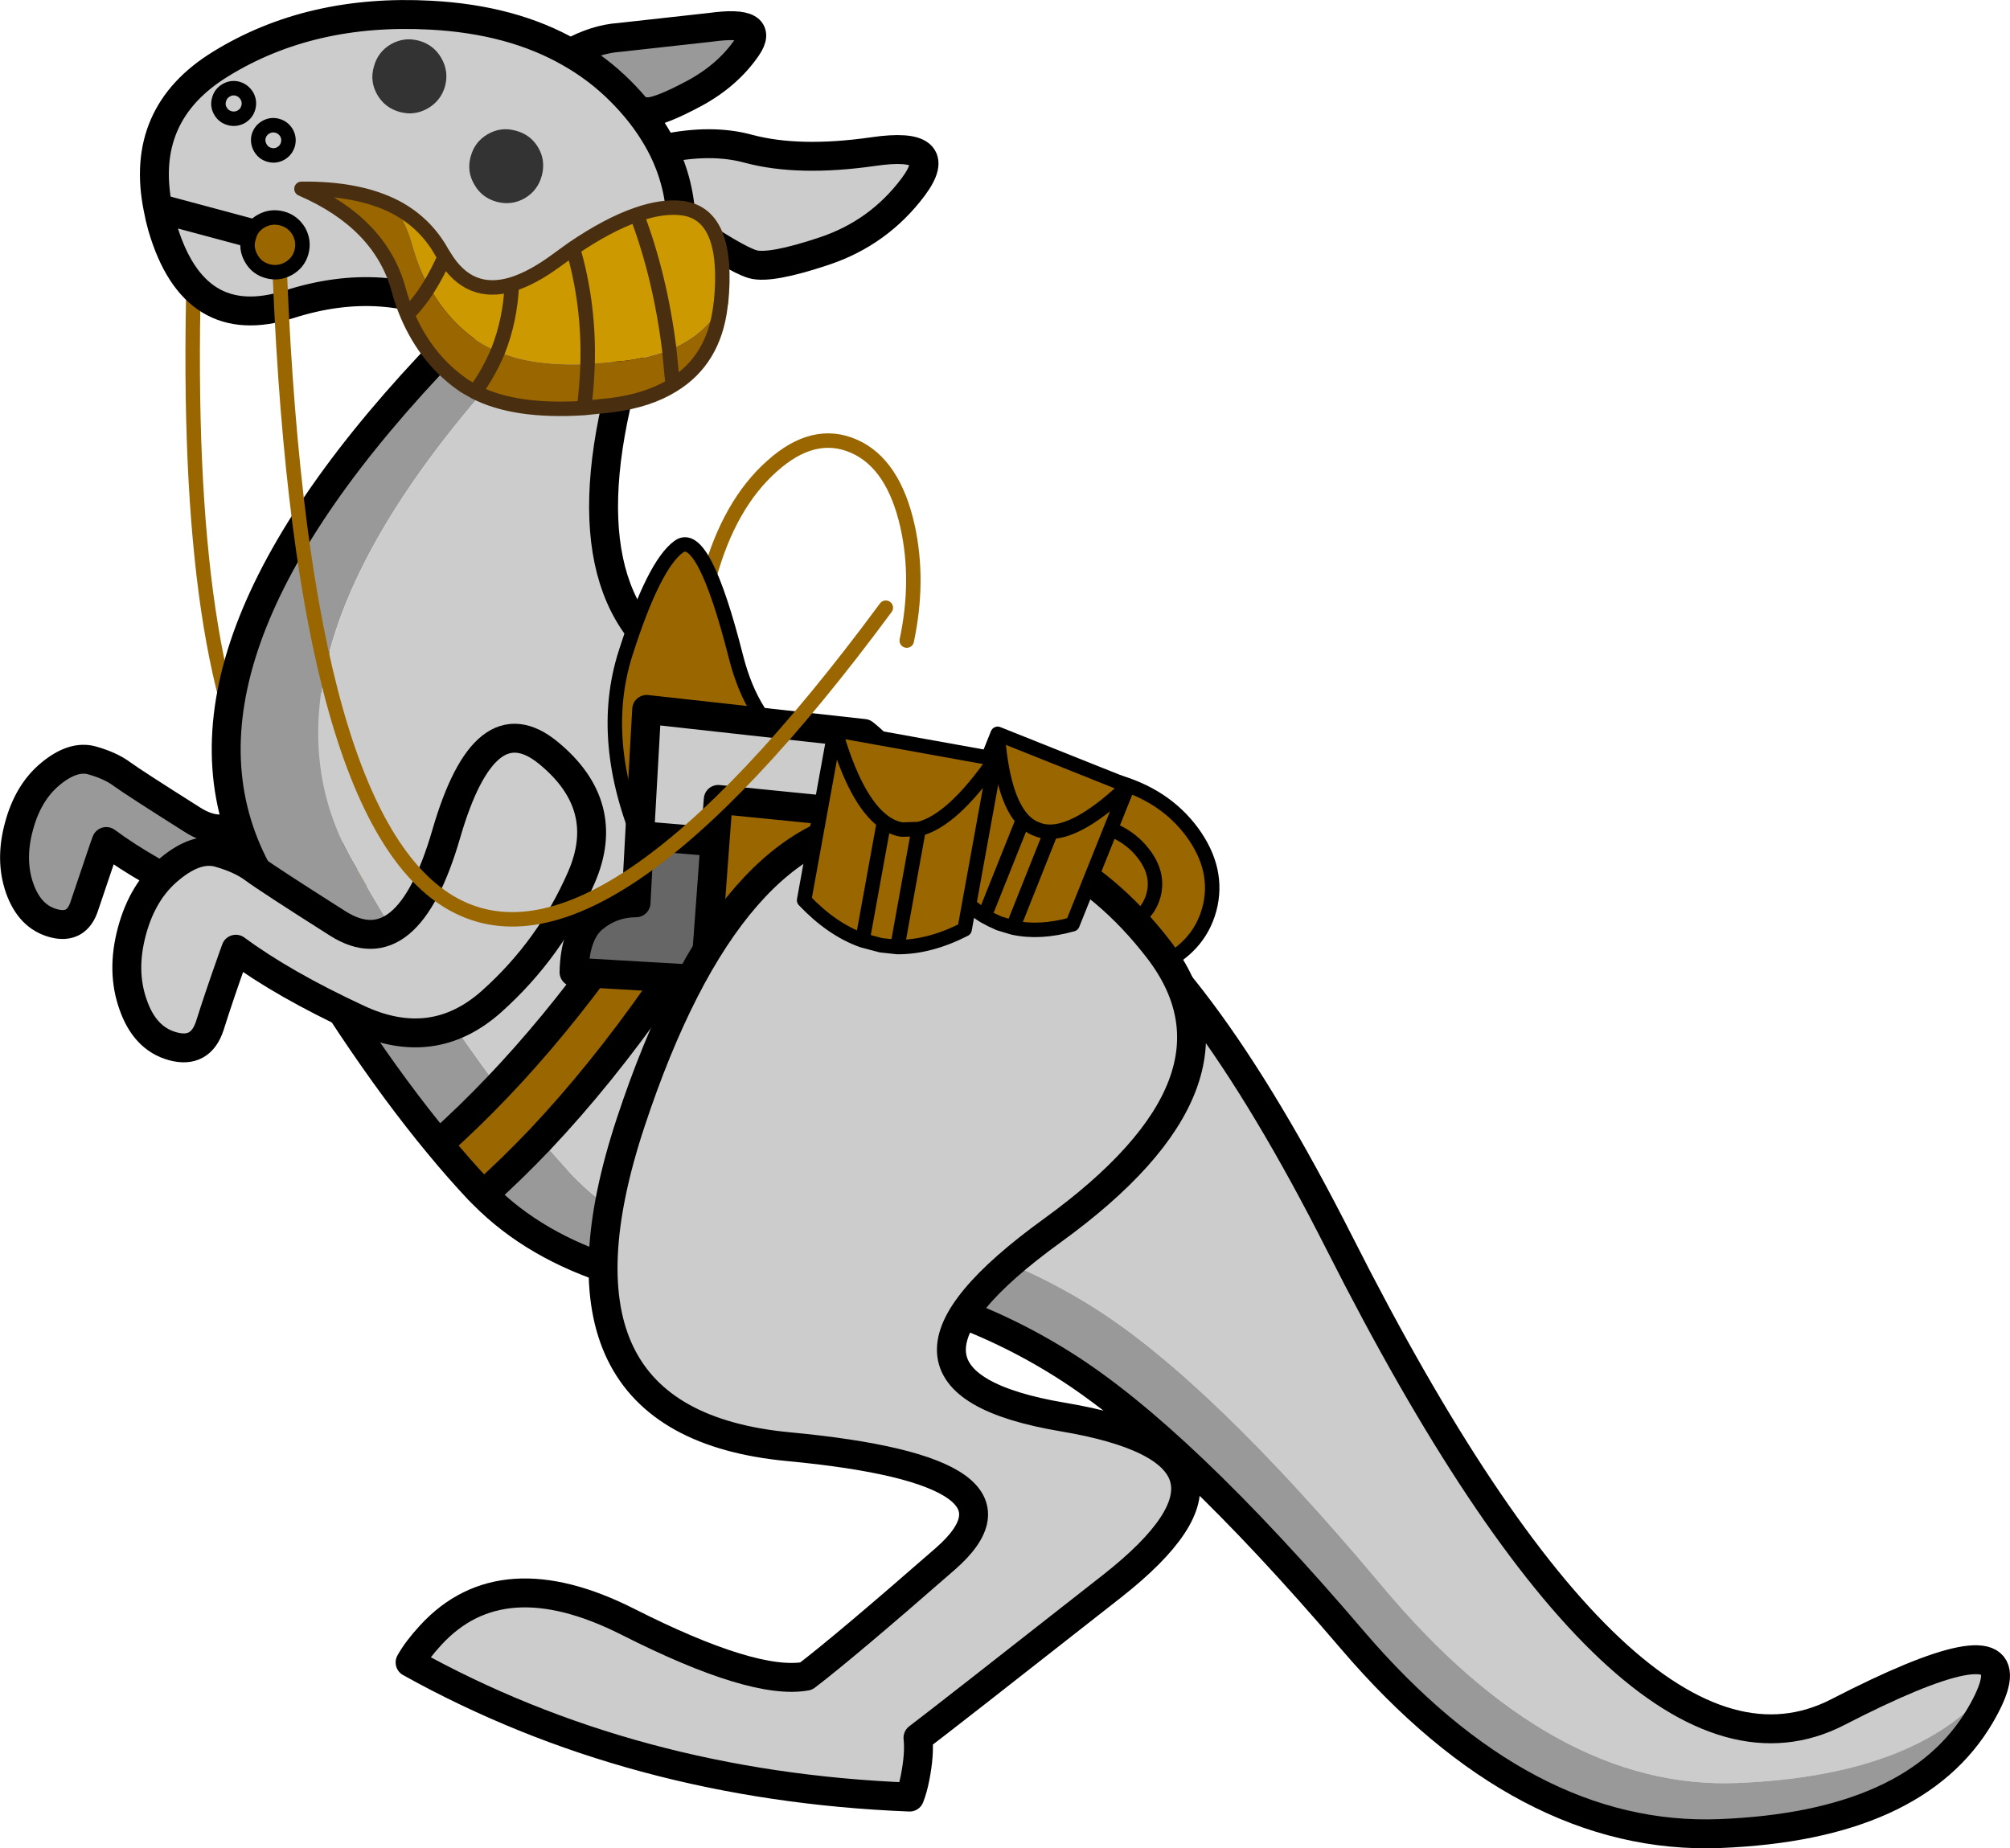 <?xml version="1.0" encoding="UTF-8" standalone="no"?>
<svg xmlns:xlink="http://www.w3.org/1999/xlink" height="511.45px" width="556.05px" xmlns="http://www.w3.org/2000/svg">
  <g transform="matrix(1.0, 0.0, 0.0, 1.0, -14.95, -11.7)">
    <path d="M213.3 219.5 Q210.85 214.75 209.45 208.35 205.6 190.8 211.2 171.1 216.7 151.2 228.5 140.7 240.1 130.25 251.25 135.2 262.2 140.05 266.05 157.5 269.3 172.4 265.8 188.95" fill="none" stroke="#996600" stroke-linecap="round" stroke-linejoin="round" stroke-width="4.0"/>
    <path d="M566.85 476.9 Q546.95 502.9 495.75 505.05 444.6 507.2 397.25 450.5 349.8 393.85 317.6 373.55 285.4 353.25 245.75 349.05 216.2 345.95 238.45 299.8 244.05 290.0 251.4 278.8 305.15 196.9 385.65 355.95 466.05 514.95 523.35 485.45 569.55 461.65 566.85 476.9" fill="#cccccc" fill-rule="evenodd" stroke="none"/>
    <path d="M566.85 476.9 Q566.2 480.5 562.75 486.4 544.85 516.9 490.75 519.05 436.65 521.15 389.05 465.45 341.4 409.65 309.25 389.4 277.05 369.05 237.4 364.85 203.1 361.25 238.45 299.8 216.2 345.95 245.75 349.05 285.4 353.25 317.6 373.55 349.8 393.85 397.25 450.5 444.6 507.2 495.75 505.05 546.95 502.9 566.85 476.9" fill="#999999" fill-rule="evenodd" stroke="none"/>
    <path d="M238.45 299.8 Q203.1 361.25 237.4 364.85 277.05 369.05 309.25 389.4 341.4 409.65 389.05 465.45 436.65 521.15 490.75 519.05 544.85 516.9 562.75 486.4 566.2 480.5 566.85 476.9 569.55 461.65 523.35 485.45 466.05 514.95 385.65 355.95 305.15 196.9 251.4 278.8 244.05 290.0 238.45 299.8 Z" fill="none" stroke="#000000" stroke-linecap="round" stroke-linejoin="round" stroke-width="8.0"/>
    <path d="M124.95 227.85 Q117.65 244.45 103.95 256.75 90.3 269.0 72.85 260.85 55.35 252.7 44.35 244.55 L43.6 246.65 38.3 262.35 Q36.2 268.9 29.75 267.15 23.2 265.4 20.4 257.5 17.65 249.65 20.2 240.35 22.7 230.95 28.95 225.8 35.2 220.65 40.4 222.1 45.55 223.55 48.7 225.9 51.85 228.2 68.15 238.5 84.35 248.85 93.35 217.75 102.4 186.6 117.3 198.9 132.15 211.15 124.95 227.85" fill="#999999" fill-rule="evenodd" stroke="none"/>
    <path d="M124.95 227.85 Q117.65 244.45 103.95 256.75 90.3 269.0 72.85 260.85 55.35 252.7 44.35 244.55 L43.6 246.65 38.3 262.35 Q36.2 268.9 29.75 267.15 23.2 265.4 20.4 257.5 17.65 249.65 20.2 240.35 22.7 230.95 28.95 225.8 35.2 220.65 40.4 222.1 45.55 223.55 48.7 225.9 51.85 228.2 68.15 238.5 84.35 248.85 93.35 217.75 102.4 186.6 117.3 198.9 132.15 211.15 124.95 227.85 Z" fill="none" stroke="#000000" stroke-linecap="round" stroke-linejoin="round" stroke-width="8.0"/>
    <path d="M69.3 67.9 Q58.6 299.65 156.9 245.05" fill="none" stroke="#996600" stroke-linecap="round" stroke-linejoin="round" stroke-width="4.0"/>
    <path d="M275.7 364.95 Q259.85 369.65 238.45 370.0 177.15 371.0 148.7 342.25 156.6 335.15 164.4 326.95 L172.9 336.5 Q201.3 366.5 263.9 365.5 L275.7 364.95 M136.3 328.3 Q112.8 299.95 86.85 254.25 54.65 197.45 133.65 112.9 187.25 55.45 193.3 75.65 179.7 86.25 159.1 108.4 80.1 192.95 112.3 249.75 133.3 286.75 152.7 312.4 144.6 320.9 136.3 328.3" fill="#999999" fill-rule="evenodd" stroke="none"/>
    <path d="M193.3 75.65 Q196.15 85.15 188.45 112.0 169.25 178.6 206.5 197.95 L198.55 227.65 211.4 231.1 Q183.7 279.85 152.7 312.4 133.3 286.75 112.3 249.75 80.1 192.95 159.1 108.4 179.7 86.25 193.3 75.65 M228.3 235.7 L281.3 249.95 288.0 224.95 Q304.55 236.25 312.5 253.1 331.1 292.25 316.1 330.6 306.2 355.85 275.7 364.95 L263.9 365.5 Q201.3 366.5 172.9 336.5 L164.4 326.95 Q197.9 291.45 228.3 235.7" fill="#cccccc" fill-rule="evenodd" stroke="none"/>
    <path d="M211.4 231.1 L228.3 235.7 Q197.9 291.45 164.4 326.95 156.6 335.15 148.7 342.25 L147.45 341.0 Q141.95 335.15 136.3 328.3 144.6 320.9 152.7 312.4 183.7 279.85 211.4 231.1" fill="#996600" fill-rule="evenodd" stroke="none"/>
    <path d="M193.3 75.65 Q196.15 85.15 188.45 112.0 169.25 178.6 206.5 197.95 M288.0 224.95 Q304.55 236.25 312.5 253.1 331.1 292.25 316.1 330.6 306.2 355.85 275.7 364.95 259.85 369.65 238.45 370.0 177.15 371.0 148.7 342.25 L147.45 341.0 Q141.95 335.15 136.3 328.3 112.8 299.95 86.85 254.25 54.65 197.45 133.65 112.9 187.25 55.45 193.3 75.65 M152.7 312.4 Q183.7 279.85 211.4 231.1 M136.3 328.3 Q144.6 320.9 152.7 312.4 M164.4 326.95 Q156.6 335.15 148.7 342.25 M164.4 326.95 Q197.9 291.45 228.3 235.7" fill="none" stroke="#000000" stroke-linecap="round" stroke-linejoin="round" stroke-width="8.0"/>
    <path d="M108.35 267.2 Q127.65 279.45 138.4 242.45 149.1 205.5 166.75 220.1 184.4 234.65 175.8 254.45 167.2 274.25 150.95 288.8 134.7 303.3 114.0 293.65 93.25 284.0 80.2 274.35 L79.3 276.85 Q75.45 287.7 73.0 295.5 70.45 303.3 62.75 301.2 55.05 299.1 51.8 289.75 48.45 280.45 51.45 269.35 54.45 258.2 61.95 252.1 69.35 245.95 75.5 247.65 81.65 249.4 85.35 252.2 89.05 254.95 108.35 267.2" fill="#cccccc" fill-rule="evenodd" stroke="none"/>
    <path d="M108.35 267.2 Q127.65 279.45 138.4 242.45 149.1 205.5 166.75 220.1 184.4 234.65 175.8 254.45 167.2 274.25 150.95 288.8 134.7 303.3 114.0 293.65 93.25 284.0 80.2 274.35 L79.3 276.85 Q75.45 287.7 73.0 295.5 70.45 303.3 62.75 301.2 55.05 299.1 51.8 289.75 48.45 280.45 51.45 269.35 54.45 258.2 61.95 252.1 69.35 245.95 75.5 247.65 81.65 249.4 85.35 252.2 89.05 254.95 108.35 267.2 Z" fill="none" stroke="#000000" stroke-linecap="round" stroke-linejoin="round" stroke-width="8.0"/>
    <path d="M334.7 279.3 Q322.9 284.5 309.05 280.85 295.25 277.1 287.6 266.65 279.95 256.3 282.9 245.35 285.85 234.45 297.7 229.3 309.55 224.15 323.35 227.85 337.1 231.6 344.75 241.95 352.4 252.4 349.5 263.3 346.55 274.2 334.7 279.3 M334.05 259.45 Q335.65 253.5 331.25 247.85 326.9 242.2 319.1 240.1 311.3 238.0 304.65 240.7 298.05 243.4 296.45 249.35 294.85 255.25 299.2 260.95 303.6 266.55 311.45 268.65 319.2 270.8 325.8 268.1 332.4 265.4 334.05 259.45 332.4 265.4 325.8 268.1 319.2 270.8 311.45 268.65 303.6 266.55 299.2 260.95 294.85 255.25 296.45 249.35 298.05 243.4 304.65 240.7 311.3 238.0 319.1 240.1 326.9 242.2 331.25 247.85 335.65 253.5 334.05 259.45" fill="#996600" fill-rule="evenodd" stroke="none"/>
    <path d="M334.7 279.3 Q322.9 284.5 309.05 280.85 295.25 277.1 287.6 266.65 279.95 256.3 282.9 245.35 285.85 234.45 297.7 229.3 309.55 224.15 323.35 227.85 337.1 231.6 344.75 241.95 352.4 252.4 349.5 263.3 346.55 274.2 334.7 279.3 M334.05 259.45 Q332.4 265.4 325.8 268.1 319.2 270.8 311.45 268.65 303.6 266.55 299.2 260.95 294.85 255.25 296.45 249.35 298.05 243.4 304.65 240.7 311.3 238.0 319.1 240.1 326.9 242.2 331.25 247.85 335.65 253.5 334.05 259.45" fill="none" stroke="#000000" stroke-linecap="round" stroke-linejoin="round" stroke-width="4.0"/>
    <path d="M202.75 162.95 Q209.55 158.0 218.55 193.45 227.55 228.9 264.85 223.75 302.1 218.55 304.7 231.7 307.2 244.9 287.0 256.9 266.8 268.9 236.1 272.3 205.4 275.7 192.8 246.2 180.2 216.7 188.05 192.3 195.85 167.9 202.75 162.95" fill="#996600" fill-rule="evenodd" stroke="none"/>
    <path d="M202.75 162.95 Q195.85 167.9 188.05 192.3 180.2 216.7 192.8 246.2 205.4 275.7 236.1 272.3 266.8 268.9 287.0 256.9 307.2 244.9 304.7 231.7 302.1 218.55 264.85 223.75 227.55 228.9 218.55 193.45 209.55 158.0 202.75 162.95 Z" fill="none" stroke="#000000" stroke-linecap="round" stroke-linejoin="round" stroke-width="4.0"/>
    <path d="M191.9 242.9 L193.85 208.0 253.95 214.65 Q270.45 227.8 251.75 236.7 L213.65 232.9 212.75 244.65 191.9 242.9" fill="#cccccc" fill-rule="evenodd" stroke="none"/>
    <path d="M191.9 242.9 L212.75 244.65 209.95 282.8 173.75 280.7 Q174.0 269.95 179.1 265.75 184.2 261.55 190.9 261.5 L191.9 242.9" fill="#666666" fill-rule="evenodd" stroke="none"/>
    <path d="M212.75 244.65 L213.65 232.9 251.75 236.7 Q270.45 227.8 253.95 214.65 L193.85 208.0 191.9 242.9 212.75 244.65 209.95 282.8 173.75 280.7 Q174.0 269.95 179.1 265.75 184.2 261.55 190.9 261.5 L191.9 242.9" fill="none" stroke="#000000" stroke-linecap="round" stroke-linejoin="round" stroke-width="8.0"/>
    <path d="M262.3 238.55 Q307.6 238.1 335.5 274.45 363.3 310.75 306.05 352.2 248.8 393.65 309.0 403.8 369.2 413.9 322.65 450.55 276.05 487.15 268.9 492.55 269.4 496.95 268.1 503.6 267.5 506.65 266.6 508.95 189.85 505.9 128.4 471.7 130.35 468.2 134.1 464.15 153.7 442.8 188.65 460.45 223.5 478.1 237.95 475.5 248.7 467.3 276.5 443.0 304.25 418.7 233.1 412.0 161.95 405.3 189.45 322.2 216.95 239.05 262.3 238.55" fill="#cccccc" fill-rule="evenodd" stroke="none"/>
    <path d="M262.3 238.55 Q307.6 238.1 335.5 274.45 363.3 310.75 306.05 352.2 248.8 393.65 309.0 403.8 369.2 413.9 322.65 450.55 276.05 487.15 268.9 492.55 269.4 496.95 268.1 503.6 267.5 506.65 266.6 508.95 189.85 505.9 128.4 471.7 130.35 468.2 134.1 464.15 153.7 442.8 188.65 460.45 223.5 478.1 237.95 475.5 248.7 467.3 276.5 443.0 304.25 418.7 233.1 412.0 161.95 405.3 189.45 322.2 216.95 239.05 262.3 238.55 Z" fill="none" stroke="#000000" stroke-linecap="round" stroke-linejoin="round" stroke-width="8.0"/>
    <path d="M327.0 229.15 Q314.0 241.6 305.7 241.85 303.55 241.9 301.8 241.15 299.65 240.35 297.95 238.55 292.25 232.35 290.95 214.75 292.25 232.35 297.95 238.55 299.65 240.35 301.8 241.15 303.55 241.9 305.7 241.85 314.0 241.6 327.0 229.15 L311.65 267.45 Q302.6 270.0 295.15 268.35 L291.35 267.2 Q289.25 266.3 287.3 265.2 280.7 261.2 275.6 253.0 L290.95 214.75 327.0 229.15 M297.95 238.55 L287.3 265.2 297.95 238.55 M295.15 268.35 L305.7 241.85 295.15 268.35" fill="#996600" fill-rule="evenodd" stroke="none"/>
    <path d="M290.95 214.75 Q292.25 232.35 297.95 238.55 299.65 240.35 301.8 241.15 303.55 241.9 305.7 241.85 314.0 241.6 327.0 229.15 L290.95 214.75 275.6 253.0 Q280.7 261.2 287.3 265.2 L297.95 238.55 M327.0 229.15 L311.65 267.45 Q302.6 270.0 295.15 268.35 L291.35 267.2 Q289.25 266.3 287.3 265.2 M305.7 241.85 L295.15 268.35" fill="none" stroke="#000000" stroke-linecap="round" stroke-linejoin="round" stroke-width="4.0"/>
    <path d="M263.2 273.75 L269.1 241.1 Q278.5 238.85 290.35 221.7 278.5 238.85 269.1 241.1 L263.2 273.75 258.65 273.25 253.55 271.9 Q245.1 268.9 237.4 260.8 L245.95 213.7 290.35 221.7 281.8 268.85 Q272.1 273.8 263.2 273.75 M259.5 239.1 L253.55 271.9 259.5 239.1 Q251.6 233.4 245.95 213.7 251.6 233.4 259.5 239.1 261.8 240.8 264.45 241.25 L269.1 241.1 264.45 241.25 Q261.8 240.8 259.5 239.1" fill="#996600" fill-rule="evenodd" stroke="none"/>
    <path d="M290.35 221.7 Q278.5 238.85 269.1 241.1 L263.2 273.75 Q272.1 273.8 281.8 268.85 L290.35 221.7 245.95 213.7 Q251.6 233.4 259.5 239.1 261.8 240.8 264.45 241.25 L269.1 241.1 M253.55 271.9 L259.5 239.1 M263.2 273.75 L258.65 273.25 253.55 271.9 Q245.1 268.9 237.4 260.8 L245.95 213.7" fill="none" stroke="#000000" stroke-linecap="round" stroke-linejoin="round" stroke-width="4.0"/>
    <path d="M172.75 26.35 Q179.75 22.5 186.3 22.05 L211.6 19.25 Q226.85 17.15 221.55 24.85 216.3 32.5 207.1 37.5 197.85 42.45 194.35 42.65 L191.6 42.45 Q189.3 39.6 186.6 36.9 180.4 30.7 172.75 26.35" fill="#999999" fill-rule="evenodd" stroke="none"/>
    <path d="M191.6 42.45 Q195.65 47.5 198.35 52.9 211.65 50.05 221.95 52.85 235.9 56.6 256.5 53.65 277.05 50.65 267.6 63.4 258.1 76.1 243.05 81.15 227.95 86.2 223.15 84.8 218.3 83.35 203.35 73.15 203.35 76.5 202.95 79.95 200.2 103.75 183.0 107.45 165.85 111.15 143.6 99.3 121.35 87.45 94.95 95.9 68.55 104.3 59.85 74.45 59.1 71.8 58.65 69.3 53.4 43.25 76.0 29.4 100.8 14.1 134.1 15.9 156.7 17.1 172.75 26.35 180.4 30.7 186.6 36.9 189.3 39.6 191.6 42.45 M164.85 60.3 Q165.95 56.2 163.9 52.6 161.8 48.95 157.65 47.85 153.55 46.7 149.9 48.8 146.25 50.9 145.15 55.0 144.0 59.1 146.15 62.75 148.2 66.4 152.35 67.55 156.45 68.65 160.15 66.55 163.75 64.4 164.85 60.3 M203.35 73.15 Q203.1 62.55 198.35 52.9 203.1 62.55 203.35 73.15 M133.3 41.7 Q136.95 39.6 138.1 35.5 139.15 31.4 137.05 27.75 134.95 24.1 130.85 22.95 126.7 21.85 123.05 23.95 119.45 26.05 118.35 30.2 117.2 34.25 119.3 37.9 121.4 41.55 125.55 42.7 129.65 43.8 133.3 41.7 M88.5 46.9 Q87.0 47.75 86.5 49.45 86.1 51.1 87.0 52.65 87.85 54.1 89.5 54.55 91.15 55.0 92.65 54.15 94.1 53.3 94.6 51.65 95.05 49.95 94.2 48.45 93.3 46.95 91.65 46.5 90.0 46.05 88.5 46.9 90.0 46.05 91.65 46.5 93.3 46.95 94.2 48.45 95.05 49.95 94.6 51.65 94.1 53.3 92.65 54.15 91.15 55.0 89.5 54.55 87.85 54.1 87.0 52.65 86.1 51.1 86.5 49.45 87.0 47.75 88.5 46.9 M81.7 44.0 Q83.2 43.1 83.65 41.45 84.1 39.75 83.25 38.25 82.35 36.75 80.7 36.25 79.0 35.8 77.5 36.7 76.0 37.55 75.55 39.25 75.05 40.95 75.95 42.45 76.8 43.95 78.5 44.4 80.15 44.85 81.7 44.0 80.15 44.85 78.5 44.4 76.8 43.95 75.95 42.45 75.05 40.95 75.55 39.25 76.0 37.55 77.5 36.7 79.0 35.8 80.7 36.25 82.35 36.75 83.25 38.25 84.1 39.75 83.65 41.45 83.2 43.1 81.7 44.0 M91.8 78.2 L58.65 69.3 91.8 78.2" fill="#cccccc" fill-rule="evenodd" stroke="none"/>
    <path d="M164.85 60.3 Q163.75 64.4 160.15 66.55 156.45 68.65 152.35 67.55 148.2 66.4 146.15 62.75 144.0 59.1 145.15 55.0 146.25 50.9 149.9 48.8 153.55 46.7 157.65 47.85 161.8 48.95 163.9 52.6 165.95 56.2 164.85 60.3 M133.3 41.7 Q129.65 43.8 125.55 42.7 121.4 41.55 119.3 37.9 117.2 34.25 118.35 30.2 119.45 26.05 123.05 23.95 126.7 21.85 130.85 22.95 134.95 24.1 137.05 27.75 139.15 31.4 138.1 35.5 136.95 39.6 133.3 41.7" fill="#333333" fill-rule="evenodd" stroke="none"/>
    <path d="M191.6 42.45 Q195.65 47.5 198.35 52.9 211.65 50.05 221.95 52.85 235.9 56.6 256.5 53.65 277.05 50.65 267.6 63.4 258.1 76.1 243.05 81.15 227.95 86.2 223.15 84.8 218.3 83.35 203.35 73.15 203.35 76.5 202.95 79.95 200.2 103.75 183.0 107.45 165.85 111.15 143.6 99.3 121.35 87.45 94.95 95.9 68.55 104.3 59.85 74.45 59.1 71.8 58.65 69.3 53.4 43.25 76.0 29.4 100.8 14.1 134.1 15.9 156.7 17.1 172.75 26.35 179.75 22.5 186.3 22.05 L211.6 19.25 Q226.85 17.15 221.55 24.85 216.3 32.5 207.1 37.5 197.85 42.45 194.35 42.65 L191.6 42.45 Q189.3 39.6 186.6 36.9 180.4 30.7 172.75 26.35 M198.35 52.9 Q203.1 62.55 203.35 73.15 M58.65 69.3 L91.8 78.2" fill="none" stroke="#000000" stroke-linecap="round" stroke-linejoin="round" stroke-width="8.0"/>
    <path d="M81.7 44.0 Q80.15 44.85 78.5 44.4 76.8 43.95 75.95 42.45 75.05 40.95 75.55 39.25 76.0 37.55 77.5 36.7 79.0 35.8 80.7 36.25 82.35 36.75 83.25 38.25 84.1 39.75 83.65 41.45 83.2 43.1 81.7 44.0 M88.5 46.9 Q90.0 46.05 91.65 46.5 93.3 46.95 94.2 48.45 95.05 49.95 94.6 51.65 94.1 53.3 92.65 54.15 91.15 55.0 89.5 54.55 87.85 54.1 87.0 52.65 86.1 51.1 86.5 49.45 87.0 47.75 88.5 46.9" fill="none" stroke="#000000" stroke-linecap="round" stroke-linejoin="round" stroke-width="4.0"/>
    <path d="M124.35 69.0 Q132.7 73.4 137.25 81.65 L137.95 82.75 Q144.7 93.9 156.55 90.4 162.25 88.65 168.95 83.7 L173.45 80.45 Q183.25 73.8 191.1 71.1 198.2 68.6 203.75 69.3 216.85 71.05 214.4 95.6 214.25 96.0 214.25 96.5 209.7 104.55 200.1 108.45 197.6 88.2 191.1 71.1 197.6 88.2 200.1 108.45 194.85 110.6 188.15 111.5 L177.5 112.45 Q162.35 113.1 152.65 109.0 149.75 107.8 147.35 106.25 138.9 100.55 133.65 91.0 130.75 85.75 129.0 79.3 127.4 73.75 124.35 69.0 M137.95 82.75 Q136.0 87.25 133.65 91.0 136.0 87.25 137.95 82.75 M156.55 90.4 Q156.1 100.4 152.65 109.0 156.1 100.4 156.55 90.4 M177.5 112.45 Q177.95 95.8 173.45 80.45 177.95 95.8 177.5 112.45" fill="#cc9900" fill-rule="evenodd" stroke="none"/>
    <path d="M214.25 96.5 Q212.45 111.35 201.05 118.3 194.4 122.45 184.3 123.8 L176.55 124.6 Q157.4 125.85 146.35 120.15 L143.55 118.55 Q133.0 111.45 127.6 98.75 126.15 95.35 125.15 91.55 120.0 73.35 98.35 63.95 114.15 63.75 124.35 69.0 127.4 73.75 129.0 79.3 130.75 85.75 133.65 91.0 138.9 100.55 147.35 106.25 149.75 107.8 152.65 109.0 150.15 114.95 146.35 120.15 150.15 114.95 152.65 109.0 162.35 113.1 177.5 112.45 L188.15 111.5 Q194.85 110.6 200.1 108.45 209.7 104.55 214.25 96.5 M133.65 91.0 Q131.0 95.3 127.6 98.75 131.0 95.3 133.65 91.0 M176.55 124.6 Q177.3 118.35 177.5 112.45 177.3 118.35 176.55 124.6 M201.05 118.3 L200.1 108.45 201.05 118.3" fill="#996600" fill-rule="evenodd" stroke="none"/>
    <path d="M124.35 69.0 Q132.7 73.4 137.25 81.65 L137.95 82.75 Q144.7 93.9 156.55 90.4 162.25 88.65 168.95 83.7 L173.45 80.45 Q183.25 73.8 191.1 71.1 198.2 68.6 203.75 69.3 216.85 71.05 214.4 95.6 214.25 96.0 214.25 96.5 212.45 111.35 201.05 118.3 194.4 122.45 184.3 123.8 L176.55 124.6 Q157.4 125.85 146.35 120.15 L143.55 118.55 Q133.0 111.45 127.6 98.75 126.15 95.35 125.15 91.55 120.0 73.35 98.35 63.95 114.15 63.75 124.35 69.0 M133.65 91.0 Q136.0 87.25 137.95 82.75 M152.65 109.0 Q150.15 114.95 146.35 120.15 M152.65 109.0 Q156.1 100.4 156.55 90.4 M127.6 98.75 Q131.0 95.3 133.65 91.0 M177.5 112.45 Q177.3 118.35 176.55 124.6 M191.1 71.1 Q197.6 88.2 200.1 108.45 L201.05 118.3 M173.45 80.45 Q177.95 95.8 177.5 112.45" fill="none" stroke="#492f10" stroke-linecap="round" stroke-linejoin="round" stroke-width="4.0"/>
    <path d="M92.05 78.85 Q102.45 393.15 260.0 179.85" fill="none" stroke="#996600" stroke-linecap="round" stroke-linejoin="round" stroke-width="4.0"/>
    <path d="M87.25 72.85 Q89.95 71.35 93.0 72.15 95.95 72.95 97.6 75.65 99.15 78.4 98.35 81.45 97.55 84.4 94.8 86.0 92.0 87.55 89.05 86.75 86.0 85.95 84.45 83.2 82.85 80.4 83.75 77.5 84.45 74.4 87.25 72.85" fill="#996600" fill-rule="evenodd" stroke="none"/>
    <path d="M87.25 72.85 Q89.95 71.35 93.0 72.15 95.95 72.95 97.6 75.65 99.15 78.4 98.35 81.45 97.55 84.4 94.8 86.0 92.0 87.55 89.05 86.75 86.0 85.95 84.45 83.2 82.85 80.4 83.75 77.5 84.45 74.4 87.25 72.85 Z" fill="none" stroke="#000000" stroke-linecap="round" stroke-linejoin="round" stroke-width="4.0"/>
  </g>
</svg>
